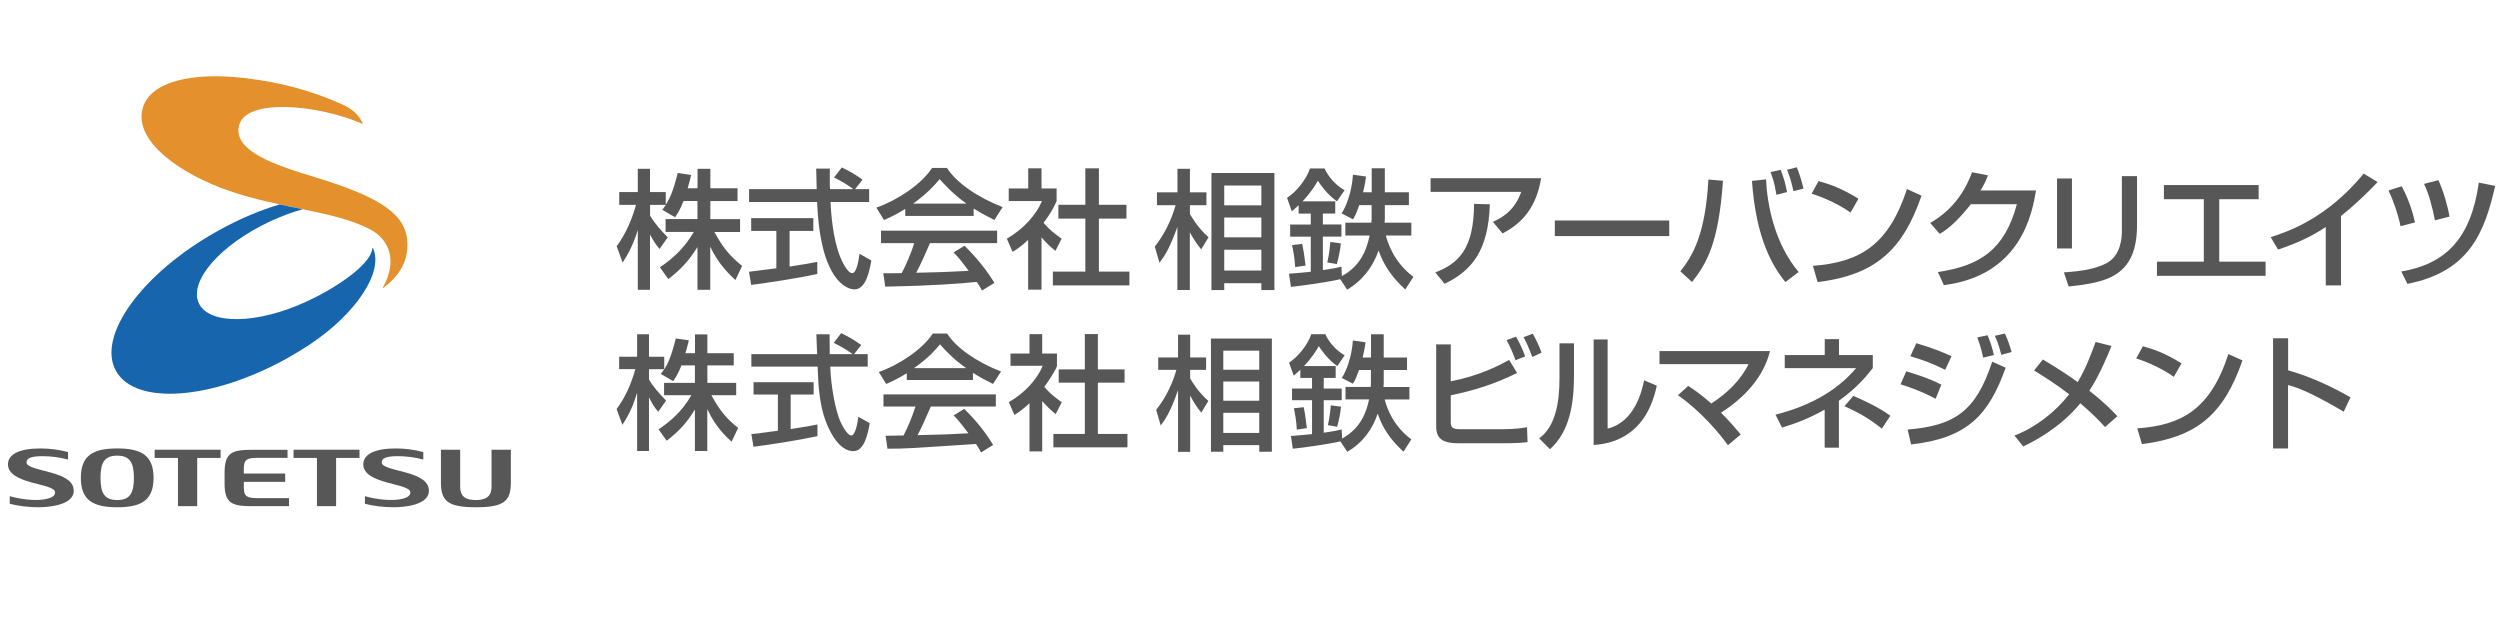 <svg width="295" height="73" viewBox="0 0 295 73" fill="none" xmlns="http://www.w3.org/2000/svg">
<path d="M80.41 43.127C80.03 44.097 79.72 44.557 79.44 44.977L77.97 44.127C78.15 43.907 78.22 43.797 78.38 43.567H76.58V44.777C77.04 45.597 77.8 46.447 78.6 47.267L77.67 48.587C77.23 48.077 76.93 47.587 76.61 46.937H76.58V53.217H75.18V46.417H75.15C74.8 47.557 74.35 48.777 73.44 50.127L72.76 48.267C73.81 46.867 74.5 45.237 74.97 43.557H73.06V42.097H75.18V39.447H76.58V42.097H78.38V43.557H78.41C78.81 42.897 79.2 42.097 79.75 39.937L81.28 40.157C81.19 40.567 81.07 41.027 80.88 41.677H82.01V39.457H83.47V41.677H86.58V43.117H83.47V45.177H86.87V46.637H83.94C84.97 48.517 85.76 49.417 87.1 50.497L86.33 52.117C85.77 51.617 84.39 50.347 83.49 48.317H83.46V53.217H82V48.357H81.97C81.1 49.817 80.14 50.877 78.67 52.007L77.71 50.667C79.04 49.767 80.48 48.577 81.58 46.637H78.36V45.177H82V43.117H80.4L80.41 43.127ZM100.8 41.787H102.39V43.257H97.97C98.06 45.807 98.62 48.437 99.12 49.647C99.3 50.057 99.95 51.387 100.46 51.387C100.97 51.387 101.22 49.697 101.28 49.177L102.63 49.937C102.42 51.077 102.03 53.237 100.7 53.237C99.27 53.237 98.3 51.547 97.95 50.867C96.67 48.377 96.57 45.677 96.48 43.257H88.66V41.787H96.42C96.39 41.007 96.35 39.687 96.33 39.447H97.89C97.89 40.197 97.89 40.737 97.91 41.787H100.57V41.757C99.76 41.167 99.11 40.827 98.38 40.457L99.26 39.307C100.42 39.897 100.45 39.907 101.63 40.707L100.79 41.777L100.8 41.787ZM88.67 51.217C89.04 51.187 89.2 51.157 89.41 51.147C89.76 51.087 91.41 50.887 91.79 50.827V46.557H88.92V45.097H96.01V46.557H93.3V50.627C94.99 50.377 95.89 50.207 96.46 50.087V51.467C94.08 51.977 90.68 52.497 88.91 52.717L88.66 51.217H88.67ZM107.89 43.437V43.407C109.54 42.247 110.33 41.347 110.92 40.637C111.83 41.677 112.85 42.637 113.98 43.407V43.437H107.89ZM117.18 52.487C115.97 50.447 114.41 48.867 113.78 48.247L112.53 49.017C112.96 49.447 113.29 49.827 114.27 51.127C112 51.257 111.3 51.277 108.27 51.347C108.73 50.507 109.12 49.597 109.84 47.967H117.51V46.537H104.25V47.967H108.03C107.6 49.297 107.07 50.517 106.62 51.387C105.91 51.407 104.81 51.417 104.5 51.417L104.72 52.947C106.96 52.947 107.46 52.897 115.17 52.387C115.55 52.987 115.6 53.047 115.77 53.387L117.18 52.507V52.487ZM107 44.837H114.81V43.997C115.71 44.567 116.56 44.997 117.18 45.307L118.12 43.837C115.25 42.717 112.85 41.067 111.76 39.357H110.07C108.82 41.257 106.07 43.067 103.7 43.897L104.57 45.307C105.2 45.037 105.88 44.727 107 44.047V44.837ZM122.98 53.267H121.48V47.587C120.64 48.367 120.07 48.737 119.7 48.957L119.04 47.457C120.94 46.357 122.38 44.767 123.04 43.167H119.24V41.717H121.48V39.427H122.98V41.717H124.72V43.167C124.72 43.477 123.54 45.237 123.23 45.657C123.98 46.507 124.33 46.757 125.29 47.467L124.57 48.867C123.89 48.307 123.5 47.907 122.98 47.327V53.287V53.267ZM128.01 39.417H129.55V43.587H132.7V45.157H129.55V51.207H133.04V52.787H124.3V51.207H128.01V45.157H124.93V43.587H128.01V39.417ZM148.59 47.287H144.35V45.017H148.59V47.287ZM142.89 39.947V53.307H144.35V52.527H148.59V53.307H150.08V39.947H142.9H142.89ZM148.59 51.087H144.35V48.707H148.59V51.087ZM148.59 43.627H144.35V41.377H148.59V43.627ZM136.96 50.207C137.52 49.467 138.09 48.657 138.98 46.117H139.01V53.317H140.44V46.727H140.47C140.94 47.627 141.28 48.097 141.75 48.687L142.59 47.307C141.37 46.247 140.66 45.037 140.44 44.647V43.647H142.32V42.177H140.44V39.487H139.01V42.177H136.67V43.647H138.81C138.46 44.887 137.78 46.677 136.43 48.357L136.97 50.227L136.96 50.207ZM158.17 52.077C156.92 52.387 153.7 52.847 152.55 52.947L152.33 51.447C152.89 51.397 153.52 51.357 154.82 51.227V47.227H152.46V45.847H154.82V44.597H153.44V43.637C153.06 43.987 152.88 44.147 152.66 44.327L152.11 42.797C153.15 42.117 154.3 40.717 154.73 39.437H156.39C156.79 40.347 157.66 41.367 158.67 41.927L157.8 43.197C156.62 42.377 155.84 41.177 155.62 40.847C155.34 41.337 154.87 42.137 153.87 43.197H157.61V44.597H156.2V45.847H158.32V47.227H156.2V51.057C157.32 50.907 157.94 50.767 158.32 50.677L158.37 51.747C160.67 50.497 161.28 48.427 161.55 47.127H158.77V45.657H161.74C161.75 45.507 161.77 45.357 161.77 45.127V43.657H160.36C159.98 44.777 159.78 45.057 159.64 45.277L158.33 44.597C158.86 43.817 159.51 42.127 159.64 40.177L161.13 40.387C161.08 40.727 161.04 41.157 160.79 42.187H161.78V39.447H163.28V42.187H166.03V43.657H163.28V45.147C163.28 45.367 163.26 45.467 163.25 45.667H166.31V47.137H163.39C163.57 47.797 164.21 50.127 166.54 51.847L165.61 53.297C164 51.827 163.14 50.457 162.58 48.847H162.55C161.96 50.627 160.83 52.237 158.98 53.307L158.18 52.097L158.17 52.077ZM153.83 48.047C154.01 48.867 154.02 49.037 154.21 50.517L153.02 50.697C152.99 49.737 152.8 48.727 152.67 48.177L153.83 48.047ZM158.24 47.987C158.2 48.607 157.96 49.767 157.78 50.357L156.69 50.167C156.91 49.317 157.03 47.977 157.04 47.827L158.23 47.987H158.24ZM171.19 40.637V44.997C174.57 44.337 176.83 43.157 178.08 42.477L179.02 44.007C176.22 45.407 173.69 46.127 171.19 46.647V49.827C171.19 50.517 171.48 50.647 172.38 50.647H177.3C178.86 50.647 179.76 50.487 180.19 50.407L180.25 52.177C179.63 52.237 178.98 52.307 177.14 52.307H172.12C170.16 52.307 169.47 51.717 169.47 50.307V40.637H171.19ZM178.83 42.507C178.43 41.417 178.25 41.037 177.78 40.137L178.89 39.727C179.33 40.507 179.67 41.207 179.97 42.057L178.83 42.507ZM180.81 42.127C180.35 40.877 180.1 40.397 179.78 39.787L180.87 39.377C181.25 40.057 181.64 40.837 181.9 41.617L180.81 42.127ZM185.73 44.277C185.73 47.557 185.26 50.887 182.9 53.007L181.62 51.727C183.55 50.327 184.02 47.507 184.02 44.607V40.517H185.73V44.287V44.277ZM189.7 50.577C192.92 49.797 193.78 46.037 194 44.877L195.5 45.507C194.15 52.007 189.45 52.397 188.05 52.507V40.057H189.7V50.567V50.577ZM203.89 52.527C203.01 51.277 200.75 48.547 198 46.637L199.21 45.537C200.11 46.127 200.82 46.627 201.93 47.617C203.75 46.437 205.37 44.927 206.33 42.967H195.82V41.427H208.86C208.09 44.547 205.8 46.957 203.08 48.697C204.07 49.677 204.79 50.537 205.41 51.267L203.89 52.537V52.527ZM216.99 52.827H215.31V48.337C213.37 49.437 211.69 50.027 210.28 50.457L209.51 48.927C213.16 48.017 216.62 46.307 219.02 43.437H210.6V41.897H215.32V40.017H217V41.897H220.99V43.427C220.36 44.237 219.22 45.697 216.99 47.287V52.837V52.827ZM222.06 50.577C220.47 49.337 219.43 48.737 217.65 47.927L218.69 46.717C219.67 47.127 221.63 48.007 223.06 49.057L222.06 50.577ZM229.53 43.637C228.07 42.897 226.69 42.397 225.42 42.037L226.13 40.497C228.35 41.157 229.46 41.657 230.28 42.037L229.53 43.637ZM228.4 47.057C226.69 46.127 224.98 45.567 224.26 45.347L224.94 43.817C225.48 43.977 227.68 44.627 229.08 45.397L228.4 47.057ZM234.01 42.187C233.8 41.187 233.61 40.597 233.32 39.817L234.53 39.557C234.89 40.437 235.03 40.827 235.28 41.897L234.01 42.197V42.187ZM236.16 41.877C235.82 40.547 235.54 39.947 235.39 39.627L236.58 39.357C236.99 40.217 237.27 41.187 237.37 41.537L236.15 41.877H236.16ZM225.1 50.687C230.65 50.227 233.16 48.547 235.08 42.677L236.67 43.387C234.67 48.967 232.18 51.697 225.51 52.447L225.1 50.687ZM248.4 50.397C247.62 49.547 246.86 48.767 245.48 47.587C243.04 50.567 239.89 52.127 238.74 52.687L237.71 51.397C240.27 50.397 242.46 48.667 244.17 46.527C242.42 45.187 241.02 44.337 240.02 43.717L241.06 42.417C243.34 43.787 244.3 44.467 245.17 45.087C246.21 43.347 246.91 41.367 247.28 40.347L249.16 40.827C247.85 44.017 247.09 45.257 246.54 46.107C248.35 47.517 249.26 48.487 249.85 49.107L248.39 50.397H248.4ZM256.51 44.467C255.4 43.657 253.58 42.757 252.07 42.297L252.86 40.857C254.17 41.227 255.45 41.647 257.42 42.877L256.51 44.467ZM252.21 50.547C257.33 50.177 260.79 48.417 262.95 41.777L264.61 42.527C262.39 48.957 259.18 51.587 252.75 52.407L252.2 50.557L252.21 50.547ZM270 39.927V43.697C272.57 44.427 275.03 45.547 277.36 46.887L276.56 48.577C276 48.257 275.03 47.667 273.48 46.867C271.39 45.797 270.51 45.577 269.99 45.437V52.917H268.22V39.917H269.99L270 39.927Z" fill="#585757"/>
<path d="M80.66 23.717C80.26 24.737 79.95 25.197 79.66 25.637L78.14 24.757C78.26 24.607 78.43 24.397 78.57 24.177H76.71V25.437C77.23 26.367 78.09 27.287 78.79 28.007L77.83 29.377C77.37 28.847 77.1 28.407 76.7 27.677V34.197H75.26V27.127C74.86 28.477 74.26 29.807 73.47 30.977L72.77 29.057C73.97 27.427 74.66 25.577 75.05 24.177H73.07V22.667H75.26V19.917H76.7V22.667H78.56V24.157C78.99 23.487 79.41 22.687 79.97 20.417L81.55 20.647C81.46 21.077 81.34 21.577 81.14 22.217H82.31V19.917H83.82V22.217H87.03V23.727H83.82V25.857H87.33V27.377H84.3C85.36 29.327 86.17 30.237 87.57 31.377L86.78 33.047C86.22 32.527 84.79 31.237 83.81 29.107V34.197H82.3V29.147C81.37 30.657 80.38 31.767 78.86 32.937L77.87 31.537C79.21 30.637 80.7 29.397 81.87 27.367H78.54V25.847H82.3V23.717H80.64H80.66Z" fill="#585757"/>
<path d="M100.92 22.317H102.56V23.837H98C98.06 24.997 98.24 28.107 99.17 30.377C99.25 30.547 99.93 32.227 100.57 32.227C101.09 32.227 101.33 30.647 101.42 29.947L102.82 30.737C102.61 31.907 102.2 34.147 100.83 34.147C99.92 34.147 96.79 33.097 96.42 23.837H88.39V22.317H96.37C96.37 21.987 96.32 20.297 96.31 19.897H97.92C97.92 20.837 97.9 21.707 97.94 22.317H100.69C99.96 21.767 99.34 21.407 98.42 20.947L99.33 19.757C100.11 20.117 101.05 20.667 101.78 21.197L100.91 22.307L100.92 22.317ZM88.39 32.067C89.21 31.957 91.26 31.707 91.61 31.657V27.247H88.64V25.737H95.97V27.247H93.17V31.457C94.92 31.197 95.85 31.017 96.44 30.897V32.327C93.96 32.877 90.43 33.387 88.64 33.617L88.38 32.067H88.39Z" fill="#585757"/>
<path d="M106.82 24.647C105.66 25.377 104.96 25.677 104.31 25.957L103.41 24.497C105.86 23.647 108.7 21.777 109.99 19.817H111.74C112.85 21.547 115.3 23.267 118.31 24.437L117.34 25.957C116.7 25.637 115.82 25.197 114.89 24.607V25.477H106.82V24.657V24.647ZM115.88 34.287C115.7 33.957 115.61 33.787 115.26 33.267C113.18 33.477 109.77 33.727 104.46 33.827L104.23 32.247C104.55 32.247 105.93 32.247 106.4 32.227C106.8 31.487 107.56 29.827 107.87 28.687H103.96V27.217H117.66V28.687H109.74C109.22 29.917 108.63 31.207 108.11 32.187C110.95 32.127 111.27 32.107 114.31 31.957C113.56 30.967 113.18 30.447 112.52 29.787L113.81 28.997C114.28 29.457 116.01 31.167 117.34 33.377L115.87 34.287H115.88ZM114.04 24.027C112.4 22.867 111.24 21.547 110.88 21.137C110.27 21.867 109.45 22.797 107.75 24.027H114.04Z" fill="#585757"/>
<path d="M122.89 34.177H121.32V28.307C120.41 29.157 119.95 29.437 119.48 29.717L118.81 28.167C120.76 27.027 122.25 25.387 122.95 23.727H119.03V22.237H121.33V19.867H122.9V22.237H124.68V23.727C124.42 24.307 124.07 25.067 123.14 26.297C123.92 27.177 124.28 27.437 125.27 28.167L124.54 29.607C123.83 29.027 123.41 28.617 122.9 28.007V34.167L122.89 34.177ZM128.07 19.867H129.67V24.167H132.92V25.797H129.67V32.047H133.27V33.677H124.24V32.047H128.07V25.797H124.89V24.167H128.07V19.867Z" fill="#585757"/>
<path d="M136.26 29.097C137.89 27.057 138.53 24.887 138.72 24.217H136.52V22.697H138.94V19.917H140.41V22.697H142.36V24.217H140.41V25.247C140.53 25.447 141.26 26.817 142.61 27.997L141.74 29.427C141.25 28.817 140.9 28.327 140.4 27.407V34.217H138.93V26.777C137.99 29.397 137.39 30.247 136.82 31.007L136.26 29.087V29.097ZM150.38 20.417V34.227H148.84V33.417H144.46V34.227H142.95V20.417H150.37H150.38ZM144.46 21.897V24.227H148.84V21.897H144.46ZM144.46 25.667V28.007H148.84V25.667H144.46ZM144.46 29.467V31.927H148.84V29.467H144.46Z" fill="#585757"/>
<path d="M158.14 32.947C156.85 33.267 153.52 33.737 152.33 33.847L152.1 32.297C152.68 32.247 153.33 32.207 154.67 32.067V27.927H152.24V26.497H154.67V25.207H153.24V24.217C152.86 24.577 152.66 24.747 152.43 24.927L151.87 23.347C152.95 22.647 154.14 21.207 154.58 19.877H156.3C156.71 20.817 157.61 21.867 158.66 22.447L157.76 23.757C156.51 22.887 155.68 21.587 155.51 21.327C155.22 21.827 154.73 22.667 153.7 23.757H157.56V25.197H156.1V26.487H158.29V27.917H156.1V31.867C157.26 31.717 157.89 31.567 158.29 31.467L158.34 32.577C160.73 31.287 161.3 29.197 161.62 27.797H158.75V26.277H161.82C161.84 26.127 161.85 25.977 161.85 25.727V24.207H160.39C159.99 25.367 159.78 25.687 159.65 25.877L158.3 25.177C158.85 24.387 159.52 22.637 159.65 20.617L161.19 20.827C161.14 21.177 161.1 21.637 160.84 22.687H161.86V19.857H163.41V22.687H166.25V24.207H163.41V25.747C163.41 25.977 163.39 26.077 163.38 26.277H166.54V27.797H163.53C163.71 28.447 164.37 30.867 166.78 32.667L165.82 34.157C164.16 32.637 163.27 31.227 162.67 29.567C162.02 31.497 160.72 33.157 158.96 34.177L158.14 32.927V32.947ZM153.66 28.787C153.84 29.637 153.86 29.807 154.06 31.337L152.83 31.517C152.78 30.487 152.57 29.377 152.46 28.917L153.66 28.777V28.787ZM158.22 28.717C158.17 29.357 157.93 30.557 157.75 31.167L156.62 30.967C156.85 30.087 156.97 28.697 156.98 28.547L158.21 28.717H158.22Z" fill="#585757"/>
<path d="M181.85 21.027C181.2 25.137 178.88 26.717 177.3 27.547L176.16 26.177C177.18 25.717 178.7 24.917 179.51 22.637H168.81V21.027H181.86H181.85ZM169.36 32.147C172.07 31.097 173.91 29.437 173.94 24.057L175.8 24.107C175.63 29.567 173.7 31.927 170.46 33.487L169.37 32.147H169.36Z" fill="#585757"/>
<path d="M196.97 26.017V27.857H183.47V26.017H196.97Z" fill="#585757"/>
<path d="M198.28 32.017C199.83 30.087 201.25 27.467 201.59 21.187L203.31 21.327C202.81 28.567 201.45 31.027 199.66 33.277L198.28 32.017ZM208.39 21.167C208.54 24.197 209.39 28.707 212.24 32.097L210.67 33.287C209.19 31.407 207.23 28.297 206.73 21.347L208.39 21.167ZM209.62 22.987C209.39 21.497 209.09 20.757 208.92 20.307L210.12 20.037C210.45 20.877 210.65 21.547 210.87 22.657L209.62 22.987ZM211.63 22.547C211.33 21.257 211.2 20.857 210.87 20.037L212.03 19.737C212.24 20.287 212.58 21.197 212.81 22.257L211.64 22.547H211.63Z" fill="#585757"/>
<path d="M218.36 25.087C217.22 24.247 215.33 23.327 213.77 22.857L214.59 21.367C215.93 21.747 217.25 22.187 219.3 23.447L218.36 25.087ZM213.92 31.367C219.61 30.957 222.91 28.767 225.02 22.307L226.74 23.087C224.51 29.577 221.22 32.457 214.48 33.287L213.92 31.367Z" fill="#585757"/>
<path d="M240.25 22.487C239.81 25.037 238.56 32.477 229.38 33.647L228.67 32.097C233.63 31.367 236.55 29.477 237.99 24.097H232.56C231.19 25.827 230.04 26.937 228.89 27.597L227.76 26.307C228.67 25.777 231.29 24.227 232.7 20.327L234.57 20.687C234.39 21.177 234.24 21.597 233.7 22.477H240.24L240.25 22.487Z" fill="#585757"/>
<path d="M244.49 29.317H242.73V21.057H244.49V29.317ZM252.17 26.557C252.17 32.637 248.55 33.337 244.1 33.807L243.54 32.137C245.74 31.997 247.2 31.737 248.53 31.077C250.29 30.177 250.38 27.947 250.38 27.367V20.787H252.17V26.567V26.557Z" fill="#585757"/>
<path d="M266.52 21.837V23.507H261.87V30.877H267.34V32.547H254.52V30.877H260.05V23.507H255.34V21.837H266.52Z" fill="#585757"/>
<path d="M276.25 33.677H274.44V26.787C272.71 27.947 270.79 28.797 268.81 29.447L267.94 27.987C269.99 27.317 274.51 25.827 278.92 20.487L280.56 21.487C279.97 22.097 278.35 23.797 276.24 25.487V33.667L276.25 33.677Z" fill="#585757"/>
<path d="M283.26 26.687C283 25.347 282.41 23.647 281.85 22.477L283.4 21.977C284.21 23.467 284.71 25.037 284.97 26.247L283.27 26.687H283.26ZM283.35 32.037C288.52 31.157 291.56 28.247 292.5 21.547L294.43 21.937C293.17 27.477 291.37 32.047 284.08 33.497L283.35 32.037ZM287.32 25.997C287.06 24.627 286.62 22.867 286.03 21.697L287.73 21.257C288.29 22.427 288.84 24.347 289.04 25.557L287.32 25.997Z" fill="#585757"/>
<path d="M18.12 56.386C18.12 59.087 16.6 59.856 13.83 59.856C11.06 59.856 9.54 59.087 9.54 56.386C9.54 53.687 11.06 52.916 13.83 52.916C16.6 52.916 18.12 53.676 18.12 56.386ZM15.8 56.386C15.8 54.606 15.33 53.767 13.83 53.767C12.33 53.767 11.86 54.596 11.86 56.386C11.86 58.176 12.32 59.007 13.83 59.007C15.34 59.007 15.8 58.166 15.8 56.386Z" fill="#585757"/>
<path d="M5.06 58.947C5.92 58.827 6.5 58.596 6.5 58.106C6.5 57.556 5.29 57.356 3.72 56.926C2.33 56.536 0.94 55.986 0.94 54.797C0.94 53.606 2.27 52.916 4.78 52.916C5.87 52.916 6.99 53.066 8.03 53.346V54.227C7.07 53.956 5.96 53.827 5 53.827C3.57 53.827 3.13 54.117 3.13 54.566C3.13 55.136 4.63 55.377 6.08 55.786C7.54 56.197 8.7 56.767 8.7 57.907C8.7 59.687 5.52 59.856 4.54 59.856C3.35 59.856 2.15 59.706 1.15 59.447V58.547C2.46 58.926 4.04 59.087 5.05 58.947" fill="#585757"/>
<path d="M46.98 58.947C47.84 58.827 48.42 58.596 48.42 58.106C48.42 57.556 47.2 57.356 45.65 56.926C44.26 56.536 42.87 55.986 42.87 54.797C42.87 53.606 44.2 52.916 46.71 52.916C47.8 52.916 48.92 53.066 49.95 53.346V54.227C48.99 53.956 47.88 53.827 46.91 53.827C45.48 53.827 45.04 54.117 45.04 54.566C45.04 55.136 46.54 55.377 47.99 55.786C49.45 56.197 50.61 56.767 50.61 57.907C50.61 59.687 47.43 59.856 46.45 59.856C45.26 59.856 44.06 59.706 43.06 59.447V58.547C44.37 58.926 45.95 59.087 46.96 58.947" fill="#585757"/>
<path d="M26.5 57.067C26.5 59.437 27.43 59.727 29.74 59.727H34.1V58.777H30.31C28.89 58.777 28.77 58.377 28.77 57.377V56.857H33.65V55.877H28.77V55.437C28.77 54.437 28.9 54.027 30.31 54.027H33.93V53.077H29.74C27.43 53.077 26.5 53.377 26.5 55.747V57.077V57.067Z" fill="#585757"/>
<path d="M21 59.726H23.27V54.036H26.03V53.066H18.25V54.036H21V59.726Z" fill="#585757"/>
<path d="M37.4 59.726H39.66V54.036H42.42V53.066H34.64V54.036H37.4V59.726Z" fill="#585757"/>
<path d="M58 53.066V57.456C58 58.516 57.41 59.006 56.15 59.006C54.89 59.006 54.3 58.536 54.3 57.456V53.066H52.03V56.926C52.03 59.136 52.85 59.856 56.17 59.856C59.49 59.856 60.28 59.136 60.28 56.926V53.066H58.01H58Z" fill="#585757"/>
<path d="M37.11 20.887C32.24 19.427 27.62 17.787 28.18 14.917C28.85 11.467 37.66 12.367 42.75 14.607L42.81 14.547C42.26 13.467 41.6 12.857 40.2 12.237C36.92 10.787 33.37 9.747 29.02 9.227C22.63 8.467 17.79 9.617 16.86 12.697C15.68 16.617 21.26 20.507 26.92 22.477C33.04 24.627 39.51 24.857 43.7 27.077C45.96 28.277 46.94 30.807 45.16 33.957H45.26C47.16 32.487 48.13 30.887 48.07 28.667C47.99 25.447 45.18 23.317 37.12 20.897" fill="#E3902D"/>
<path d="M43.93 29.287C43.88 30.917 40.41 33.607 36.27 35.537C30.41 38.277 24.67 38.367 23.46 35.777C22.25 33.167 26.02 28.847 31.89 26.117C33.19 25.517 34.48 25.037 35.72 24.687C34.83 24.507 33.92 24.327 33 24.117C30.63 24.827 28.12 25.887 25.63 27.287C16.73 32.267 11.38 39.657 13.69 43.777C16 47.897 25.09 47.197 33.99 42.217C34.89 41.707 35.76 41.177 36.59 40.627C42.08 36.967 45.3 32.037 44.01 29.277H43.94L43.93 29.287Z" fill="#1765AC"/>
</svg>
